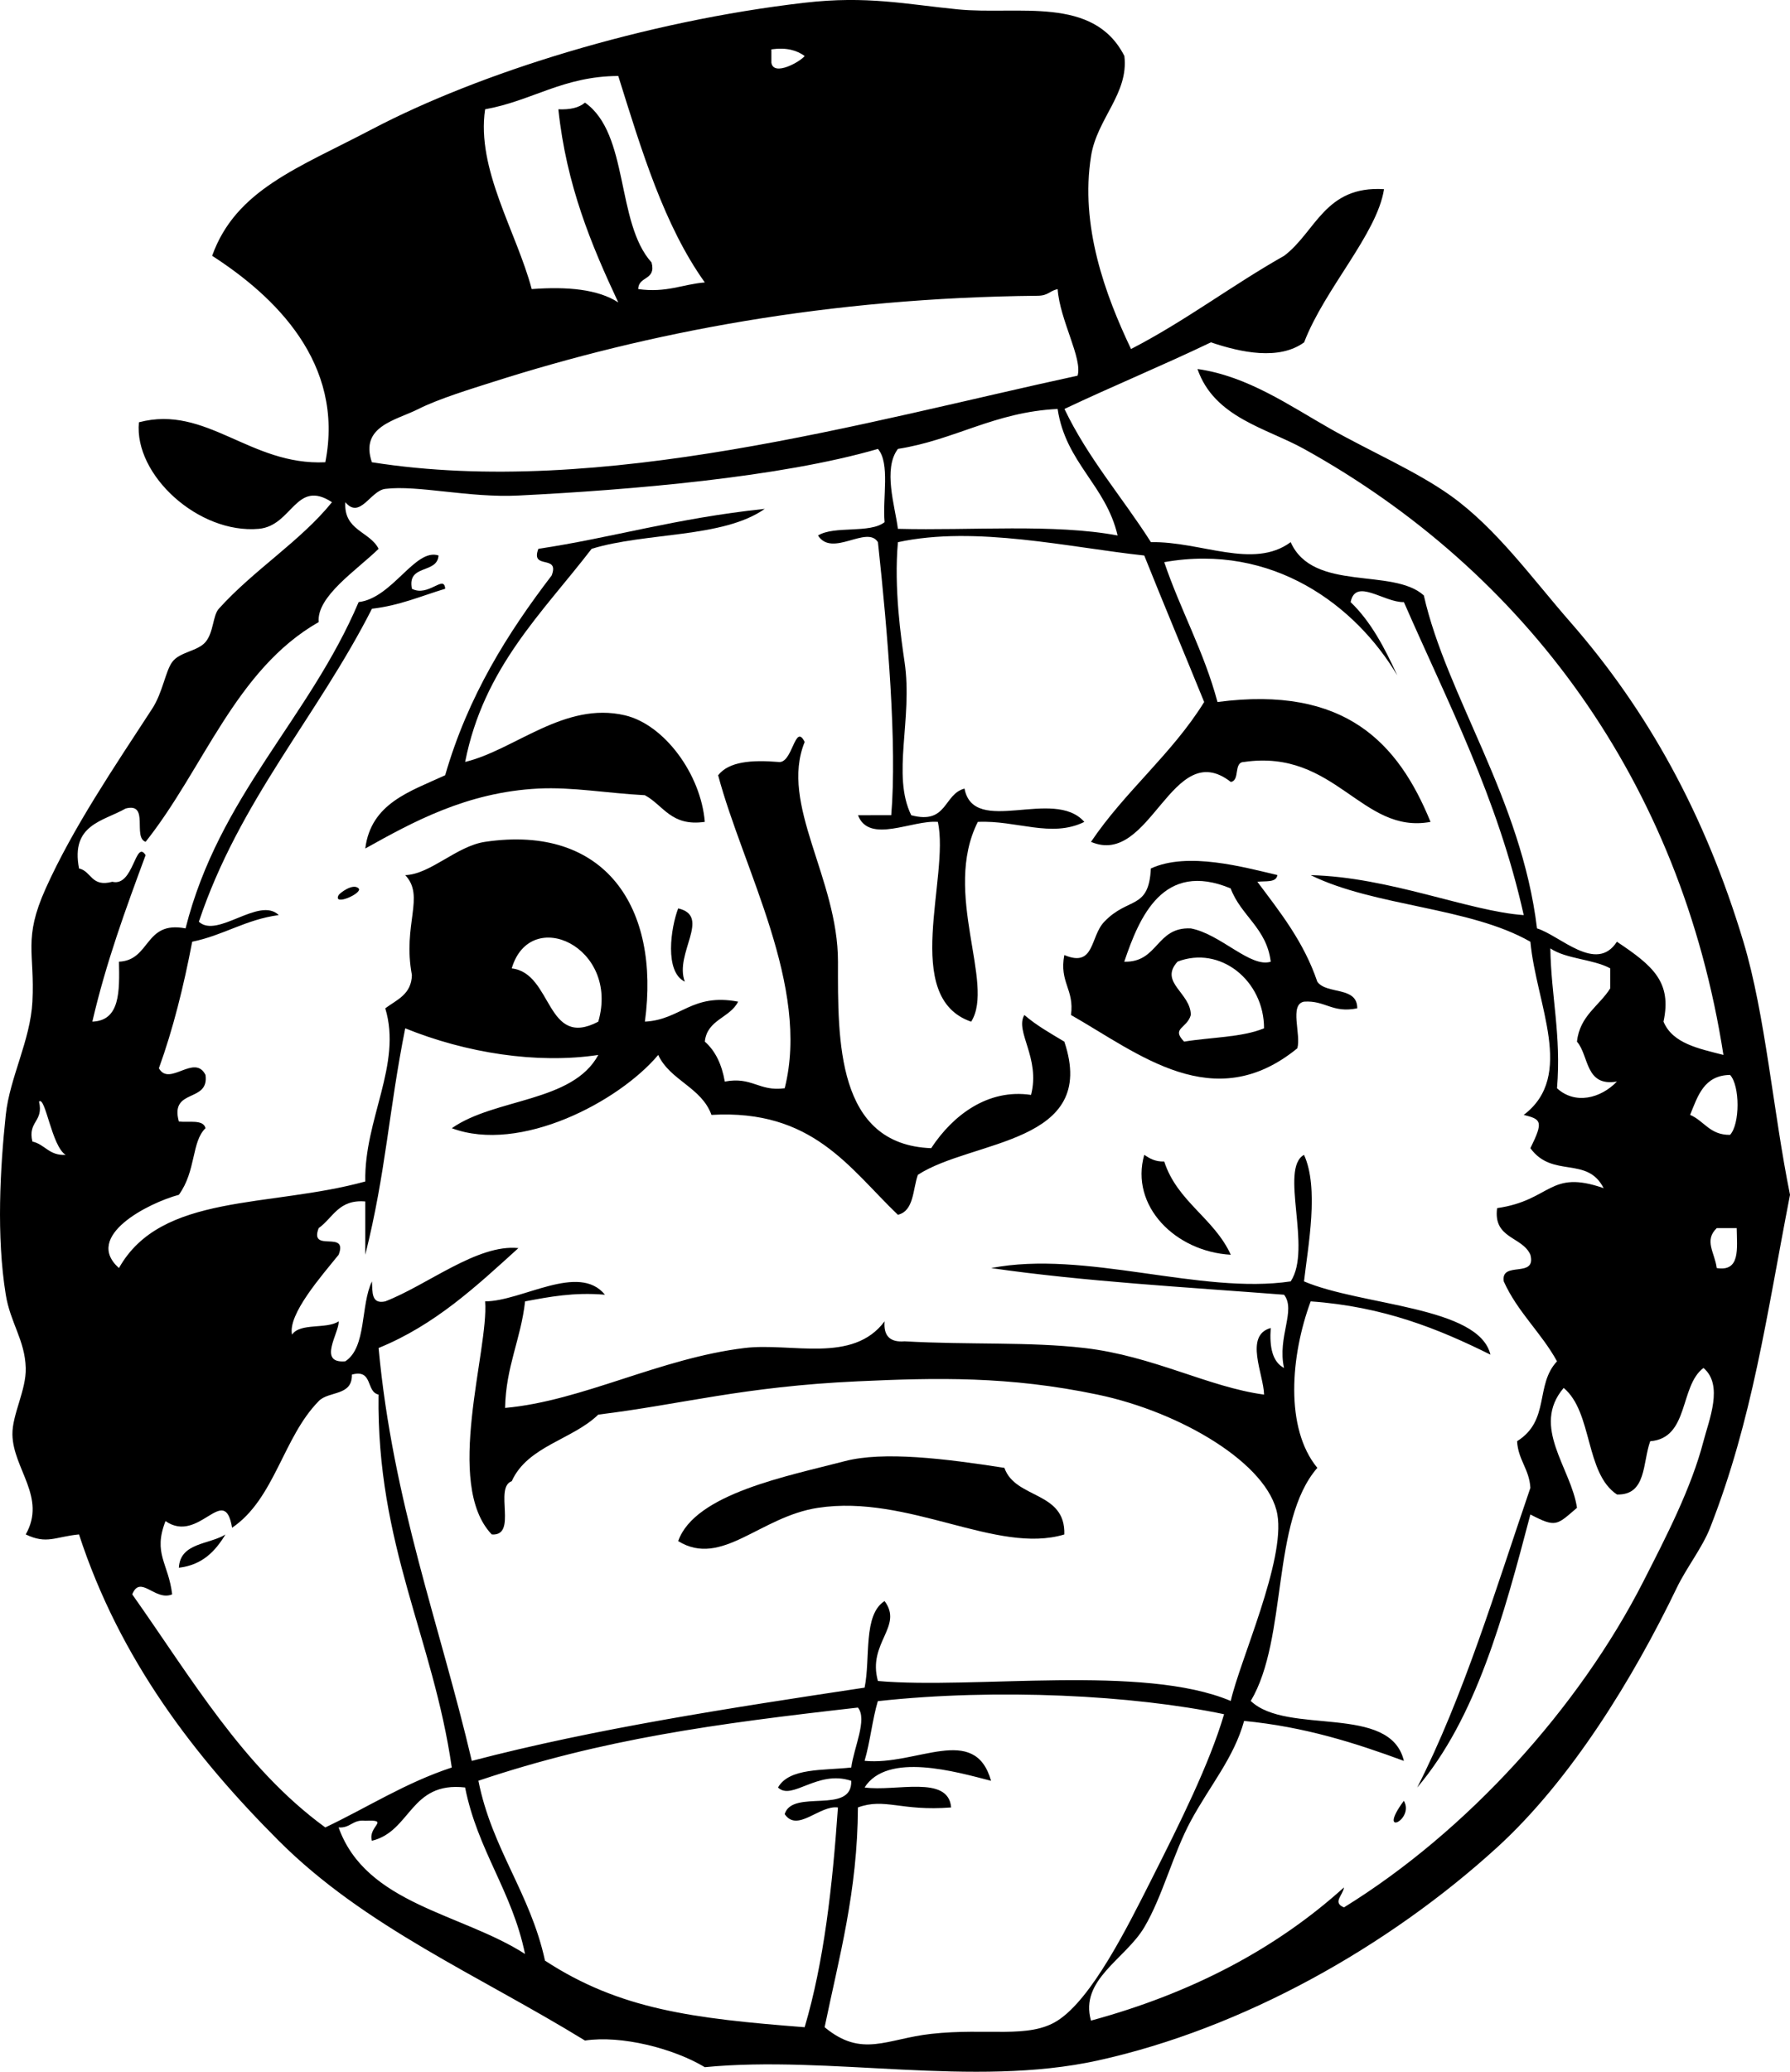 <?xml version="1.0" encoding="UTF-8" standalone="no"?>
<!-- Generator: Adobe Illustrator 13.0.2, SVG Export Plug-In . SVG Version: 6.00 Build 14948)  -->
<svg
    xmlns:rdf="http://www.w3.org/1999/02/22-rdf-syntax-ns#"
    xmlns="http://www.w3.org/2000/svg"
    xmlns:cc="http://web.resource.org/cc/"
    xmlns:xlink="http://www.w3.org/1999/xlink"
    xmlns:dc="http://purl.org/dc/elements/1.1/"
    xmlns:svg="http://www.w3.org/2000/svg"
    xmlns:inkscape="http://www.inkscape.org/namespaces/inkscape"
    xmlns:sodipodi="http://sodipodi.sourceforge.net/DTD/sodipodi-0.dtd"
    xmlns:ns1="http://sozi.baierouge.fr"
    id="muttonchop_world_xA0_Image_1_"
    style="enable-background:new 0 0 205.603 237.897"
    xml:space="preserve"
    viewBox="0 0 205.603 237.897"
    version="1.1"
    y="0px"
    x="0px"
  >
<g
    >
	<path
        style="clip-rule:evenodd;fill-rule:evenodd"
        d="m146.72 100.49c-0.124 0.896-1.395 0.645-2.295 0.765 2.62 3.498 5.336 6.9 6.883 11.47 1.048 1.501 4.611 0.487 4.588 3.059-2.882 0.588-3.655-0.933-6.117-0.765-1.71 0.329-0.31 3.769-0.765 5.353-9.609 7.849-18.229 0.598-26-3.823 0.409-2.958-1.365-3.733-0.765-6.882 3.518 1.476 2.934-2.092 4.588-3.824 2.775-2.904 5.117-1.312 5.353-6.118 4.24-1.957 10.68-0.145 14.54 0.758zm-5.35 1.53c-7.768-3.242-10.501 3.274-12.235 8.412 3.929 0.104 3.628-4.019 7.647-3.824 3.415 0.64 6.849 4.557 9.177 3.824-0.47-3.87-3.42-5.26-4.6-8.41zm-6.12 8.41c-2.153 2.378 1.522 3.563 1.529 6.118-0.427 1.56-2.301 1.5-0.765 3.059 3.062-0.507 6.655-0.481 9.177-1.529 0-5.5-5.06-9.55-9.95-7.65z"
    />
	<path
        style="clip-rule:evenodd;fill-rule:evenodd"
        d="m38.897 102.78c0.113-0.209 1.645-1.414 2.294-0.765 0.529 0.53-3.017 2.11-2.294 0.76z"
    />
	<path
        style="clip-rule:evenodd;fill-rule:evenodd"
        d="m77.897 104.31c3.847 0.888-0.482 5.197 0.765 8.412-2.361-1.12-1.612-6.2-0.765-8.41z"
    />
	<path
        style="clip-rule:evenodd;fill-rule:evenodd"
        d="m131.43 132.61c0.615 0.405 1.242 0.798 2.295 0.765 1.499 4.618 5.732 6.503 7.646 10.706-6.38-0.36-11.6-5.61-9.94-11.48z"
    />
	<path
        style="clip-rule:evenodd;fill-rule:evenodd"
        d="m122.25 176.2c-7.754 2.344-17.877-4.643-28.294-3.06-6.7 1.02-11.048 6.898-16.059 3.824 1.908-5.458 12.667-7.481 19.118-9.177 4.453-1.17 11.499-0.301 18.353 0.765 1.25 3.6 7.05 2.65 6.88 7.66z"
    />
	<path
        style="clip-rule:evenodd;fill-rule:evenodd"
        d="m25.897 176.2c-1.156 1.902-2.622 3.496-5.353 3.823 0.156-2.9 3.472-2.65 5.353-3.82z"
    />
	<path
        style="clip-rule:evenodd;fill-rule:evenodd"
        d="m132.19 62.255c5.751-0.11 11.763 3.177 16.06 0 2.568 5.77 11.736 2.89 15.294 6.117 2.61 11.552 11.21 23.353 13 38.235 2.634 0.8 6.807 5.201 9.177 1.53 4.163 2.773 6.331 4.636 5.353 9.176 1.05 2.519 4.047 3.091 6.883 3.823-4.885-31.429-22.806-55.525-48.177-69.588-4.325-2.397-10.31-3.597-12.235-9.177 5.78 0.821 10.57 4.207 15.294 6.883 4.515 2.557 9.859 4.863 13.765 7.647 5.272 3.757 9.412 9.553 13.765 14.529 8.903 10.178 15.496 22.127 19.883 36.706 2.539 8.44 3.42 19.562 5.353 29.059-2.71 13.935-4.288 25.753-9.177 38.235-0.896 2.29-2.714 4.58-3.823 6.882-4.987 10.353-12.137 22.063-20.646 29.824-12.479 11.378-29.182 20.802-45.883 24.47-14.327 3.147-30.783-0.634-45.118 0.765-3.613-2.168-9.612-3.688-13.765-3.059-12.307-7.556-25.279-13.043-35.177-22.941-9.586-9.586-18.24-20.767-22.941-35.176-2.753 0.268-3.686 1.169-6.118 0 2.419-4.264-1.465-7.533-1.53-11.471-0.038-2.285 1.604-5.123 1.53-7.647-0.094-3.198-1.772-5.183-2.294-8.411-1.089-6.729-0.648-14.518 0-20.647 0.452-4.273 2.828-8.542 3.059-13 0.292-5.631-1.093-7.171 1.529-13 3.131-6.961 7.831-13.885 12.235-20.647 1.198-1.839 1.512-4.285 2.294-5.353 0.86-1.175 2.92-1.224 3.824-2.294 0.944-1.118 0.835-3.054 1.529-3.823 4.06-4.5 9.358-7.735 13-12.235-4.164-2.723-4.542 2.716-8.412 3.059-6.902 0.611-14.345-6.179-13.765-12.235 7.756-2.053 12.771 5.002 21.412 4.588 2.247-11.427-5.869-19.108-13-23.706 2.723-7.601 9.897-10.083 18.353-14.529 12.4-6.513 31.393-12.42 49.722-14.532 7.147-0.824 11.551 0.17 17.588 0.765 6.895 0.679 15.581-1.617 19.117 5.353 0.519 4.316-3.136 7.18-3.823 11.471-1.286 8.024 1.616 15.93 4.588 22.176 6.224-3.208 11.565-7.298 17.589-10.706 3.636-2.736 4.669-8.076 11.471-7.647-0.803 5.151-6.835 11.452-9.177 17.588-2.878 2.091-7.229 1.173-10.706 0-5.513 2.644-11.286 5.027-16.823 7.647 2.72 5.686 6.66 10.151 9.93 15.295zm-10.7-15.295c-7.293 0.354-11.75 3.545-18.354 4.588-1.739 2.298-0.334 6.561 0 9.176 8.448 0.218 17.94-0.606 25.235 0.765-1.35-5.799-5.96-8.322-6.89-14.529zm-32.887-39.764c0.249 1.629 3.336-0.123 3.824-0.765-0.888-0.642-2.05-1.009-3.824-0.765v1.53zm-32.882 5.353c-1.024 6.888 3.601 14.055 5.353 20.647 4.133-0.31 7.621 0.026 9.941 1.529-3.09-6.596-5.952-13.42-6.882-22.176 1.332 0.057 2.378-0.171 3.059-0.765 5.092 3.574 3.534 13.8 7.647 18.353 0.557 2.086-1.52 1.54-1.529 3.059 3.255 0.452 5.058-0.55 7.647-0.765-4.678-6.538-7.268-15.164-9.941-23.706-6.347 0.027-9.891 2.856-15.295 3.824zm65.769 20.647c-0.977 0.216-1.062 0.752-2.295 0.765-24.094 0.239-44.634 4.169-62.715 9.941-2.225 0.71-6.128 1.901-8.412 3.059-2.59 1.312-6.767 1.968-5.353 6.118 26.309 4.164 56.797-4.693 81.059-9.941 0.59-1.968-2.04-6.372-2.29-9.942zm-19.12 60.411c0.674-8.021-0.395-20.888-1.529-31.353-1.253-1.997-5.258 1.798-6.882-0.765 1.895-1.164 5.929-0.188 7.647-1.529-0.249-2.81 0.652-6.77-0.765-8.412-11.235 3.264-28.409 4.712-41.294 5.353-5.684 0.282-11.553-1.224-15.294-0.765-1.712 0.21-2.905 3.544-4.588 1.529-0.207 3.266 2.792 3.326 3.824 5.353-2.552 2.485-7.145 5.48-6.882 8.412-9.573 5.466-13.218 16.861-19.882 25.235-1.517-0.523 0.477-4.556-2.294-3.824-2.6 1.479-6.33 1.827-5.353 6.882 1.458 0.326 1.383 2.185 3.823 1.53 2.456 0.611 2.632-4.934 3.824-3.059-2.271 6.141-4.535 12.289-6.118 19.118 3.207-0.106 3.124-3.503 3.059-6.882 3.663-0.161 2.897-4.75 7.647-3.824 3.854-15.263 14.181-24.054 19.882-37.47 3.891-0.459 6.484-6.238 9.176-5.353-0.138 2.156-3.634 0.954-3.059 3.823 1.896 0.993 3.711-1.706 3.823 0-2.744 0.825-5.213 1.924-8.412 2.294-6.264 12.344-15.215 22-19.882 35.941 2.133 1.97 6.931-2.946 9.176-0.765-3.819 0.515-6.34 2.327-9.941 3.059-0.98 5.137-2.199 10.036-3.824 14.53 1.204 2.163 4.096-1.728 5.353 0.765 0.45 3.253-4.129 1.479-3.059 5.353 1.145 0.13 2.822-0.273 3.059 0.765-1.627 1.564-1.059 4.888-3.059 7.647-3.528 0.949-11.001 4.756-6.882 8.411 4.842-8.638 17.264-6.902 28.294-9.94-0.143-7.119 4.256-13.46 2.294-19.883 1.311-0.983 3.007-1.581 3.059-3.824-1.093-5.836 1.546-9.027-0.765-11.47 2.903-0.094 5.884-3.336 9.176-3.824 13.833-2.047 20.125 7.58 18.353 20.647 4.127-0.206 5.365-3.302 10.706-2.294-0.927 1.877-3.563 2.044-3.824 4.588 1.222 1.072 1.954 2.635 2.294 4.589 3.149-0.601 3.924 1.174 6.882 0.765 2.941-11.676-4.752-25.091-7.647-35.941 1.232-1.572 3.834-1.774 6.882-1.529 1.691 0.328 1.914-4.595 3.059-2.294-2.919 7.175 3.835 15.653 3.824 25.235-0.012 9.038-0.202 21 10.705 21.412 2.496-3.805 6.544-6.858 11.471-6.117 1.104-4.263-1.895-7.298-0.765-9.177 1.363 1.186 2.996 2.103 4.589 3.059 3.972 11.795-10.564 11.229-16.824 15.294-0.593 1.701-0.441 4.147-2.294 4.589-5.596-5.365-9.779-12.143-21.412-11.471-1.151-3.183-4.736-3.931-6.118-6.883-4.527 5.385-15.879 11.341-23.706 8.412 4.94-3.472 13.877-2.947 16.824-8.412-7.075 1.062-15.194-0.231-22.176-3.059-1.906 9.532-2.205 16.493-4.588 26v-6.117c-3.068-0.265-3.71 1.897-5.353 3.059-1.125 2.908 3.418 0.15 2.294 3.059-1.943 2.407-5.87 6.853-5.353 9.177 0.904-1.39 3.987-0.602 5.353-1.529 0.095 1.274-2.477 4.866 0.765 4.588 2.467-1.611 1.731-6.426 3.059-9.177 0.073 1.202-0.103 2.651 1.529 2.295 4.853-1.875 10.592-6.607 15.294-6.118-4.815 4.362-9.542 8.812-16.059 11.471 1.642 17.73 7.024 31.721 10.706 47.412 14.14-3.703 29.614-6.072 45.118-8.412 0.695-3.383-0.201-8.358 2.294-9.941 2.188 2.936-1.991 4.791-0.765 9.177 11.034 0.976 30.457-1.959 40.529 2.294 1.028-4.599 6.286-16.116 5.354-21.412-1.02-5.785-11.025-11.75-20.647-13.765-10.201-2.136-18.495-1.944-27.529-1.529-13.261 0.609-20.239 2.654-29.824 3.824-2.973 2.889-8.117 3.608-9.941 7.646-2.073 0.731 0.721 6.329-2.294 6.118-5.525-5.776-0.323-21.167-0.765-26.765 4.242-0.013 10.742-4.461 13.765-0.765-3.616-0.303-6.382 0.245-9.176 0.765-0.482 4.36-2.208 7.478-2.294 12.235 8.87-0.8 17.753-5.704 27.53-6.883 5.344-0.645 12.386 1.841 16.059-3.059-0.139 1.668 0.626 2.433 2.294 2.294 7.424 0.42 14.279 0.028 20.647 0.765 7.916 0.915 14.233 4.487 20.647 5.353-0.045-2.318-2.311-6.804 0.765-7.646-0.159 2.197 0.193 3.885 1.529 4.588-0.797-3.546 1.409-6.62 0-8.411-11.359-0.877-22.953-1.519-33.647-3.06 10.812-2.106 24.054 3.072 34.412 1.529 2.491-3.758-1.326-12.951 1.529-14.529 1.75 3.801 0.462 10.466 0 14.529 6.619 2.816 20.091 2.845 21.412 8.412-5.958-2.964-12.313-5.529-20.647-6.117-2.302 6.222-2.992 14.552 0.765 19.117-5.339 6.132-3.363 19.578-7.647 26.765 4.169 3.989 16.034 0.279 17.589 6.883-5.589-2.059-11.383-3.912-18.354-4.589-1.173 4.246-3.906 7.388-6.117 11.471-2.04 3.768-3.249 8.693-5.354 12.235-2.17 3.654-7.449 6.008-6.117 10.706 11.624-3.16 21.292-8.277 29.059-15.294-0.11 0.903-1.361 1.733 0 2.294 14.13-8.72 26.989-22.9 34.412-37.471 2.578-5.061 5.478-10.651 6.882-16.059 0.639-2.457 2.324-6.458 0-8.412-2.771 2.072-1.62 8.065-6.117 8.412-0.886 2.429-0.404 6.223-3.823 6.117-3.675-2.442-2.774-9.461-6.118-12.235-3.792 4.456 0.863 9.194 1.529 13.765-2.337 2.004-2.396 2.302-5.353 0.765-3.08 11.705-6.213 23.355-13 31.354 5.332-10.472 8.969-22.639 13-34.412-0.128-2.166-1.401-3.187-1.529-5.353 3.824-2.394 2.035-6.449 4.588-9.177-1.808-3.29-4.537-5.659-6.117-9.177-0.378-2.416 3.794-0.283 3.059-3.059-0.936-2.124-4.296-1.821-3.823-5.353 6.274-0.906 5.952-4.488 12.235-2.294-1.892-3.735-5.874-1.099-8.412-4.589 1.537-3.108 1.239-3.316-0.765-3.823 5.943-4.487 1.434-12.671 0.765-19.882-6.966-3.995-17.887-4.035-25.235-7.647 9.024 0.209 18.201 4.152 24.471 4.588-3.023-13.545-8.729-24.408-13.765-35.941-2.301 0.057-5.553-2.837-6.118 0 2.339 2.249 3.913 5.264 5.354 8.412-4.76-8.018-14.312-15.213-26.765-13 1.872 5.52 4.556 10.228 6.117 16.059 14.678-1.933 20.771 4.719 24.471 13.765-7.926 1.471-10.908-8.404-21.412-6.882-1.263 0.011-0.428 2.121-1.529 2.294-6.792-5.281-9.185 9.831-16.059 6.882 3.893-5.794 9.296-10.077 13-16.059-2.286-5.615-4.626-11.178-6.883-16.823-8.571-0.915-19.399-3.467-28.294-1.529-0.476 5.277 0.364 11.039 0.765 13.765 0.961 6.537-1.503 12.972 0.765 17.588 4.171 1.112 3.691-2.426 6.118-3.059 1.067 5.535 10.26-0.175 13.765 3.824-3.79 1.876-7.821-0.217-12.235 0-4.118 8.146 2.01 18.573-0.765 22.941-8.091-2.781-2.441-16.583-3.823-22.941-2.915-0.256-7.894 2.572-9.177-0.765 1.316-0.007 2.587-0.007 3.867-0.007zm-43.591 17.593c4.726 0.534 3.889 9.294 9.941 6.118 2.487-8.58-7.813-13.35-9.941-6.12zm120.06 13.76c2.056 1.893 4.985 1.202 6.883-0.765-3.671 0.611-3.175-2.943-4.589-4.589 0.329-2.985 2.549-4.079 3.824-6.117v-2.294c-1.984-1.075-5.059-1.06-6.883-2.294 0.09 5.51 1.27 9.94 0.77 16.05zm15.29 3.06c1.615 0.68 2.261 2.328 4.589 2.294 1.148-1.239 1.148-5.643 0-6.882-3.01 0.05-3.7 2.42-4.59 4.59zm-190.41 3.06c1.456 0.328 1.921 1.647 3.823 1.529-1.61-0.977-2.329-6.796-3.059-6.117 0.555 2.34-1.319 2.25-0.764 4.59zm193.47 14.53c2.738 0.445 2.324-2.263 2.294-4.588h-2.294c-1.49 1.43-0.23 2.8 0 4.59zm-160.59 15.29c-4.093 4.157-5.041 11.203-9.941 14.53-0.885-5.275-3.773 1.932-7.647-0.765-1.461 3.742 0.333 4.806 0.765 8.411-1.958 0.829-3.646-2.323-4.588 0 6.762 9.552 12.741 19.887 22.176 26.765 4.843-2.294 9.163-5.111 14.529-6.882-2.154-14.925-8.644-25.514-8.412-42.824-1.473-0.311-0.604-2.964-3.059-2.294 0.043 2.51-2.63 1.84-3.823 3.05zm64.237 34.41c-0.642 2.162-0.888 4.721-1.529 6.883 5.986 0.589 12.64-4.354 14.529 2.294-4.047-1.042-11.913-3.335-14.529 0.765 3.572 0.506 9.636-1.479 9.941 2.294-5.738 0.462-7.612-1.138-10.706 0-0.039 9.647-2.165 17.208-3.824 25.235 4.292 3.565 7.126 1.329 12.235 0.765 6.486-0.716 11.211 0.6 14.53-1.529 3.927-2.519 7.982-10.667 10.705-16.059 3.337-6.607 6.722-13.381 8.412-19.118-10.39-2.18-26.05-3-39.77-1.5zm-45.884 9.18c1.568 7.863 5.965 12.897 7.647 20.647 8.565 5.596 16.961 6.647 29.824 7.646 2.216-7.471 3.196-16.177 3.824-25.235-2.131-0.286-4.654 2.913-6.118 0.765 0.882-2.941 7.771 0.124 7.647-3.823-3.895-1.309-6.799 2.326-8.412 0.765 1.289-2.279 5.197-1.94 8.412-2.294 0.291-2.271 1.881-5.542 0.765-6.883-16.45 1.86-29.349 3.62-43.589 8.4zm-12.235 6.88c-0.487-1.668 2.167-2.433-0.765-2.294-1.446-0.171-1.688 0.862-3.059 0.765 3.147 8.834 14.119 9.843 21.412 14.529-1.471-7.196-5.449-11.884-6.882-19.117-6.331-0.72-6.192 5.03-10.706 6.12z"
    />
	<path
        style="clip-rule:evenodd;fill-rule:evenodd"
        d="m61.838 63.02c8.459-1.264 15.744-3.509 26-4.588-4.78 3.376-13.643 2.67-19.882 4.588-5.648 7.352-12.389 13.61-14.529 24.471 5.69-1.374 11.417-6.982 18.353-5.353 4.515 1.061 8.718 6.738 9.176 12.235-3.877 0.563-4.731-1.896-6.882-3.059-4.369-0.231-8.333-0.96-12.235-0.765-8.255 0.414-14.496 3.885-19.882 6.882 0.652-5.211 5.171-6.555 9.176-8.412 2.627-9.099 7.157-16.295 12.235-22.941 0.945-2.474-2.475-0.584-1.53-3.058z"
    />
	<path
        style="clip-rule:evenodd;fill-rule:evenodd"
        d="m161.25 206.78c1.27 2.19-3.18 4.3 0 0z"
    />
</g
  >
</svg
>

